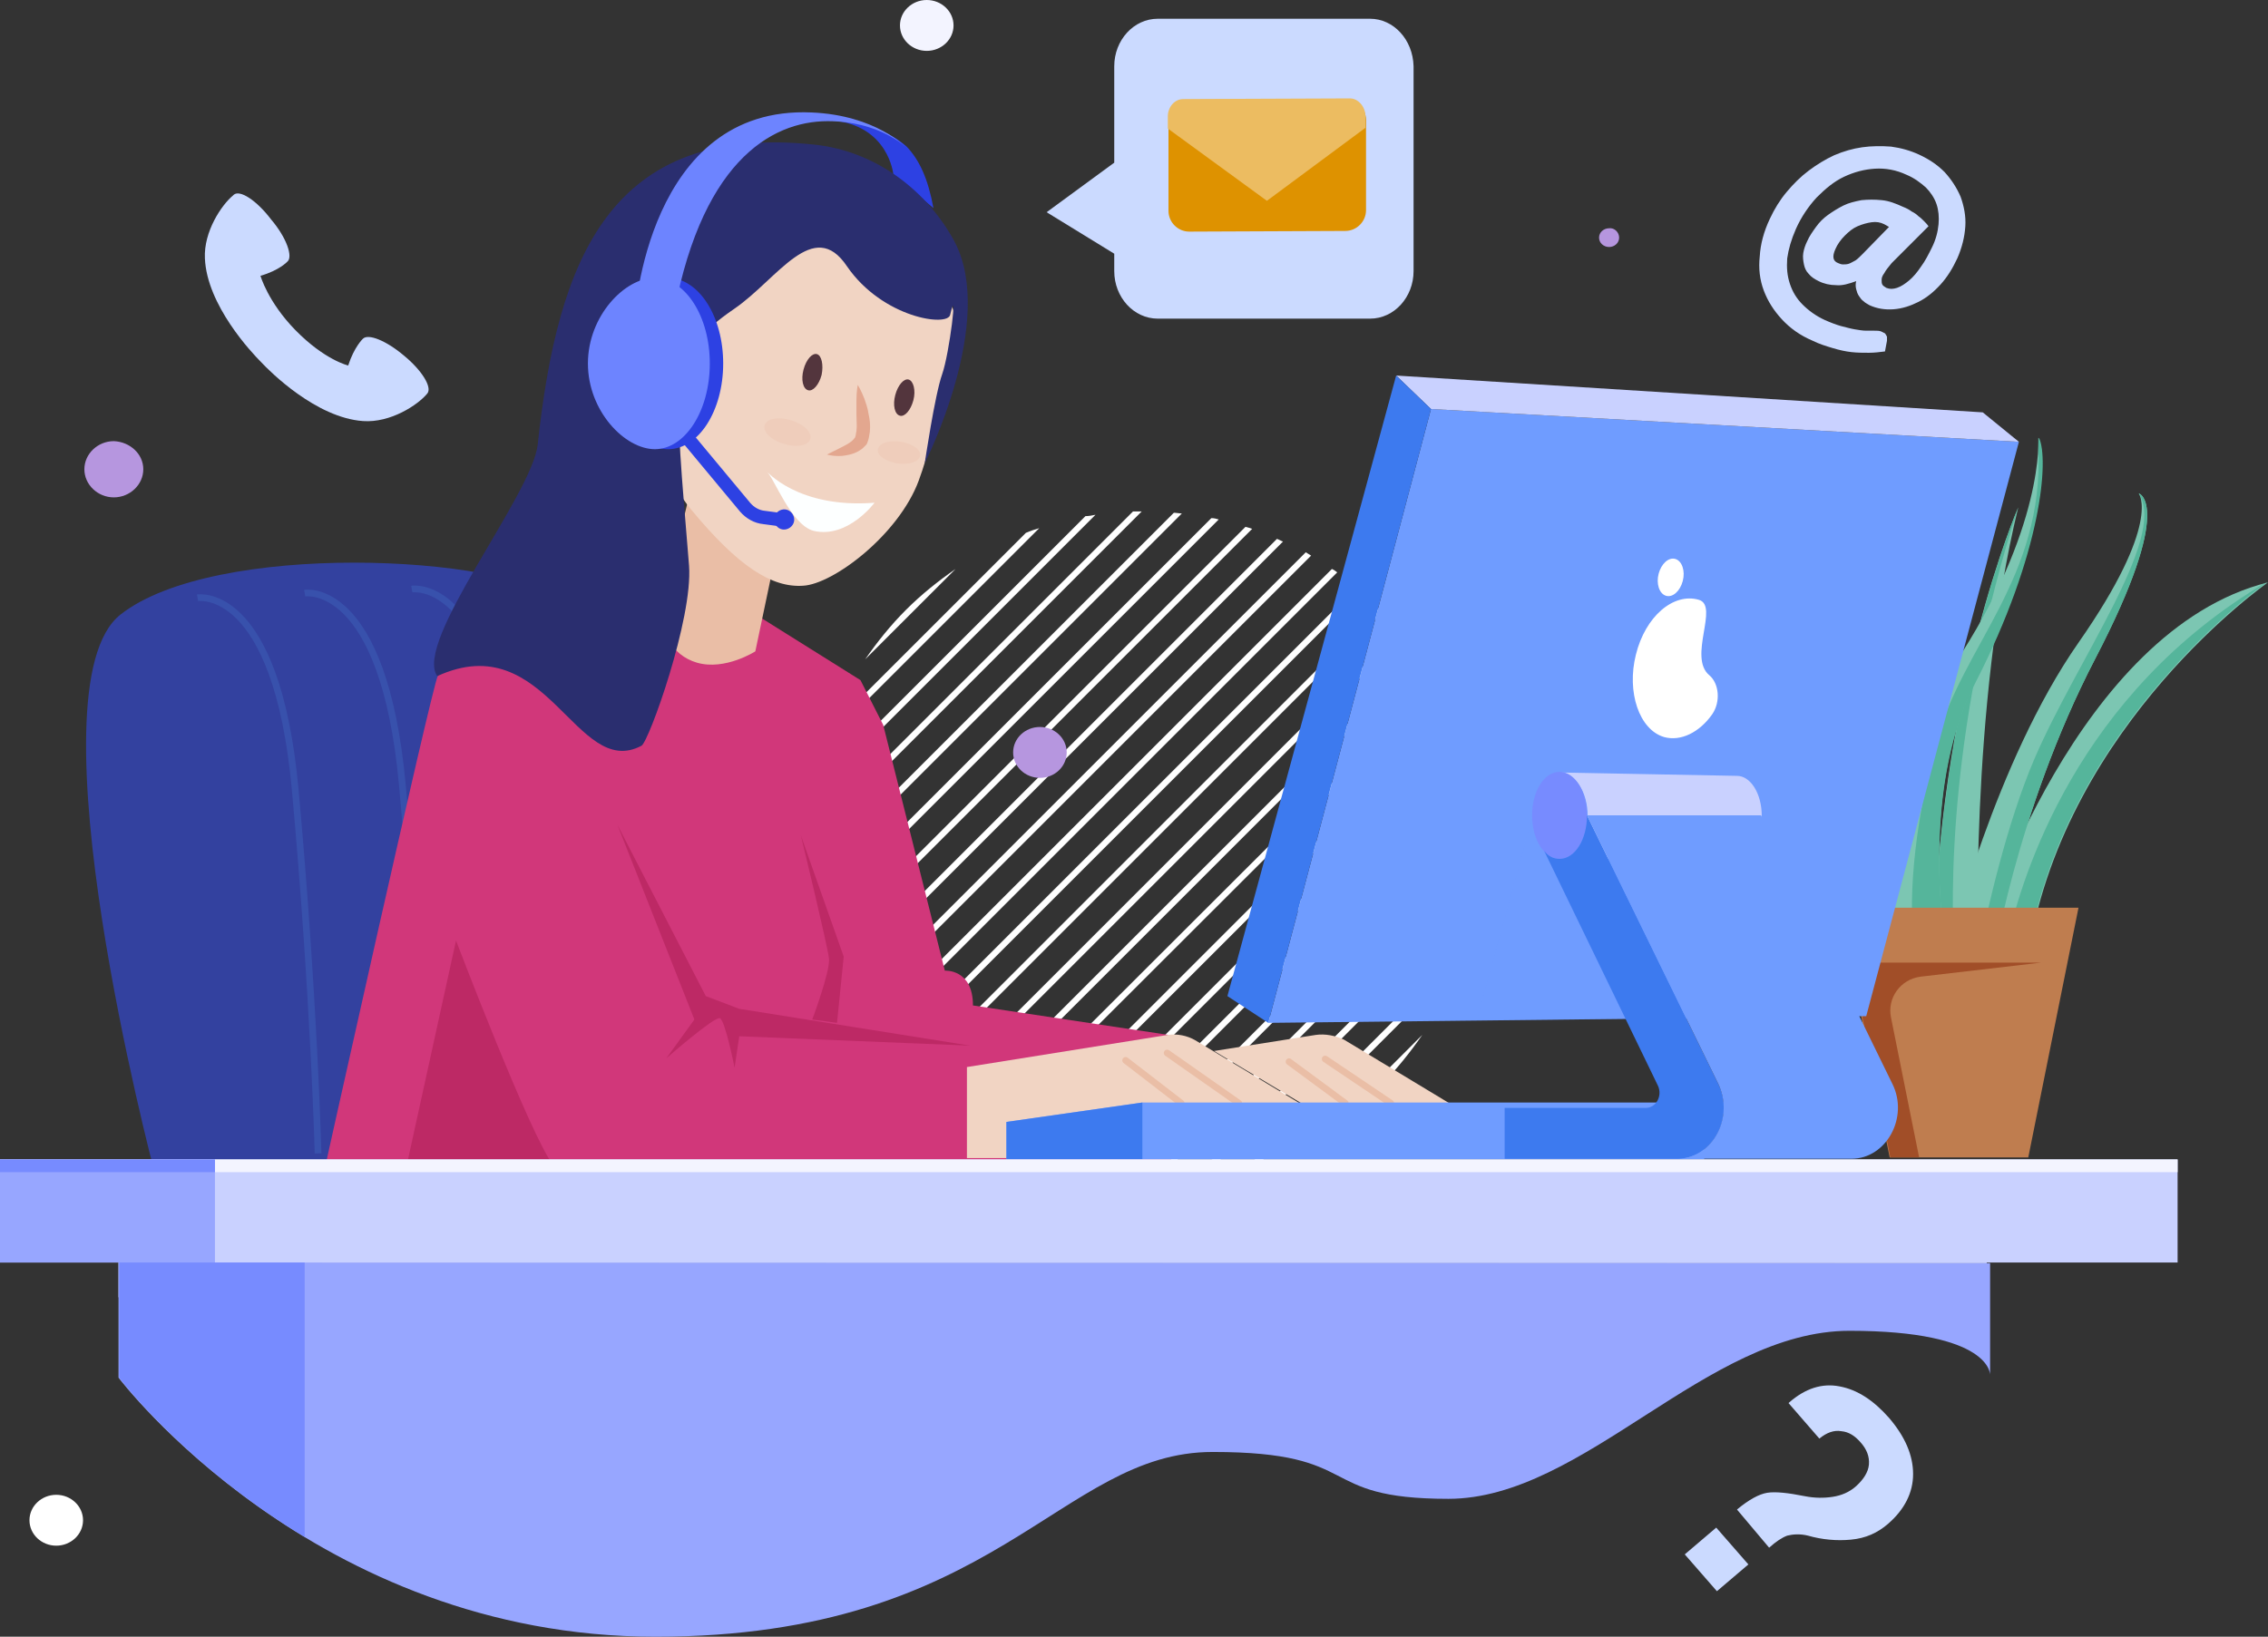 <?xml version="1.0" encoding="UTF-8"?> <!-- Generator: Adobe Illustrator 22.1.0, SVG Export Plug-In . SVG Version: 6.00 Build 0) --> <svg xmlns="http://www.w3.org/2000/svg" xmlns:xlink="http://www.w3.org/1999/xlink" id="OBJECTS" x="0px" y="0px" viewBox="0 0 338.7 244.5" style="enable-background:new 0 0 338.7 244.5;" xml:space="preserve"><rect x="0" y="0" width="338.7" height="244.5" fill="#333333" stroke="none"/> <style type="text/css"> .st0{fill:#FFFFFF;} .st1{fill:#CBDAFF;} .st2{fill:#C9D1FF;} .st3{fill:#2D41E3;} .st4{fill:#7CC6B2;} .st5{fill:#55B59B;} .st6{fill:#BF7D4F;} .st7{fill:#A14E28;} .st8{fill:#33419F;} .st9{fill:none;stroke:#3851AC;stroke-miterlimit:10;} .st10{fill:#D1377A;} .st11{fill:#BD2965;} .st12{fill:#F1D4C3;} .st13{fill:none;stroke:#EABEA6;stroke-linecap:round;stroke-miterlimit:10;} .st14{fill:#6F9CFF;} .st15{fill:#3D7AEF;} .st16{opacity:0.31;fill:#6F9CFF;} .st17{fill:#778BFF;} .st18{fill:#EABEA6;} .st19{fill:#2A2E6F;} .st20{fill:#B696DF;} .st21{fill:#F3F4FF;} .st22{fill:#53353D;} .st23{fill:#EFCDBB;} .st24{fill:#FDFFFF;} .st25{fill:#E3A78F;} .st26{fill:none;stroke:#2D41E3;stroke-width:2;stroke-linecap:round;stroke-miterlimit:10;} .st27{fill:#6D84FF;} .st28{fill:#DE9200;} .st29{fill:#ECBC61;} .st30{fill:#97A6FF;} </style> <g> <g> <g> <path class="st0" d="M220.9,128.2c0-0.4,0-0.9,0-1.3l-49.8,49.8c0.4,0,0.9,0,1.3,0L220.9,128.2z"></path> <path class="st0" d="M220.8,122c0-0.4-0.1-0.8-0.1-1.2l-55.6,55.6c0.4,0,0.8,0.1,1.2,0.1L220.8,122z"></path> <path class="st0" d="M135,161.7c0.1,0.1,0.2,0.2,0.3,0.3c0.1,0.1,0.2,0.2,0.3,0.3l70.9-70.9c-0.1-0.1-0.2-0.2-0.3-0.3 c-0.1-0.1-0.2-0.2-0.3-0.3L135,161.7z"></path> <path class="st0" d="M220.2,135.3c0.1-0.5,0.2-1,0.2-1.5L178,176.2c0.5-0.1,1-0.2,1.5-0.2L220.2,135.3z"></path> <path class="st0" d="M219.9,116.4c-0.1-0.4-0.1-0.7-0.2-1.1l-60.1,60.1c0.3,0.1,0.7,0.2,1.1,0.2L219.9,116.4z"></path> <path class="st0" d="M212.4,154.6l-13.4,13.4c2.6-1.8,5.1-3.8,7.4-6.1C208.6,159.7,210.6,157.2,212.4,154.6z"></path> <path class="st0" d="M218.6,111.3c-0.1-0.3-0.2-0.6-0.3-1L154.6,174c0.3,0.1,0.6,0.2,1,0.3L218.6,111.3z"></path> <path class="st0" d="M138.3,164.8c0.2,0.2,0.5,0.4,0.7,0.6l70.6-70.6c-0.2-0.2-0.4-0.5-0.6-0.7L138.3,164.8z"></path> <path class="st0" d="M212.3,98.4c-0.2-0.3-0.3-0.5-0.5-0.8l-69.9,69.9c0.3,0.2,0.5,0.4,0.8,0.5L212.3,98.4z"></path> <path class="st0" d="M214.8,102.4c-0.2-0.3-0.3-0.5-0.5-0.8L145.8,170c0.3,0.2,0.5,0.3,0.8,0.5L214.8,102.4z"></path> <path class="st0" d="M216.9,106.7c-0.1-0.3-0.3-0.6-0.4-0.9l-66.4,66.4c0.3,0.1,0.6,0.3,0.9,0.4L216.9,106.7z"></path> <path class="st0" d="M217.8,144.1c0.2-0.7,0.5-1.3,0.7-2l-32.1,32.1c0.7-0.2,1.3-0.4,2-0.7L217.8,144.1z"></path> <path class="st0" d="M191.6,80.9c-0.3-0.1-0.6-0.3-0.9-0.4l-65.9,65.9c0.1,0.3,0.3,0.6,0.4,0.9L191.6,80.9z"></path> <path class="st0" d="M195.8,83c-0.3-0.2-0.5-0.3-0.8-0.5l-68.1,68.1c0.2,0.3,0.3,0.5,0.5,0.8L195.8,83z"></path> <path class="st0" d="M199.7,85.5c-0.3-0.2-0.5-0.4-0.8-0.5l-69.7,69.7c0.2,0.3,0.3,0.5,0.5,0.8L199.7,85.5z"></path> <path class="st0" d="M203.3,88.3c-0.2-0.2-0.5-0.4-0.7-0.6L132,158.3c0.2,0.2,0.4,0.5,0.6,0.7L203.3,88.3z"></path> <path class="st0" d="M163.6,76.9c-0.5,0.1-1,0.2-1.5,0.2l-40.6,40.6c-0.1,0.5-0.2,1-0.2,1.5L163.6,76.9z"></path> <path class="st0" d="M142.7,85c-2.6,1.8-5.1,3.8-7.4,6.1c-2.3,2.3-4.3,4.8-6.1,7.4L142.7,85z"></path> <path class="st0" d="M187,79c-0.3-0.1-0.6-0.2-1-0.3l-63,63c0.1,0.3,0.2,0.6,0.3,1L187,79z"></path> <path class="st0" d="M170.5,76.4c-0.4,0-0.9,0-1.3,0l-48.5,48.5c0,0.4,0,0.9,0,1.3L170.5,76.4z"></path> <path class="st0" d="M123.8,109c-0.2,0.7-0.5,1.3-0.7,2l32.1-32.1c-0.7,0.2-1.3,0.4-2,0.7L123.8,109z"></path> <path class="st0" d="M182,77.6c-0.3-0.1-0.7-0.2-1.1-0.2l-59.3,59.3c0.1,0.4,0.1,0.7,0.2,1.1L182,77.6z"></path> <path class="st0" d="M176.5,76.7c-0.4,0-0.8-0.1-1.2-0.1l-54.5,54.5c0,0.4,0.1,0.8,0.1,1.2L176.5,76.7z"></path> </g> <g> <path class="st1" d="M282.5,39.3c-0.5,0.6-0.9,1.1-1.1,1.5c-0.3,0.4-0.4,0.7-0.4,1c0,0.3,0,0.5,0.1,0.7c0.1,0.2,0.3,0.3,0.6,0.5 c0.5,0.2,1,0.2,1.6,0c0.6-0.2,1.2-0.6,1.8-1.1c0.6-0.5,1.2-1.2,1.8-2.1c0.6-0.8,1.1-1.8,1.6-2.8c0.6-1.2,0.9-2.4,1-3.5 c0.1-1.1,0-2.1-0.3-3c-0.3-0.9-0.9-1.8-1.6-2.5c-0.8-0.7-1.7-1.4-2.9-1.9c-1.5-0.7-3.1-1-4.7-0.9c-1.6,0.1-3.1,0.5-4.6,1.2 c-1.5,0.7-2.8,1.8-4.1,3.1c-1.2,1.3-2.3,2.9-3.1,4.7c-0.7,1.6-1.1,3-1.3,4.4c-0.1,1.4,0,2.6,0.4,3.8c0.4,1.2,1,2.2,1.9,3.1 c0.9,0.9,2,1.7,3.3,2.3c0.9,0.4,1.7,0.7,2.4,0.9c0.8,0.2,1.5,0.4,2.1,0.5c0.6,0.1,1.2,0.2,1.7,0.2c0.5,0,0.9,0,1.2,0 c0.4,0,0.7,0,1,0.1c0.2,0.1,0.4,0.2,0.6,0.3c0.1,0.1,0.2,0.3,0.3,0.5c0,0.2,0,0.4,0,0.6l-0.3,1.6c-0.8,0.1-1.6,0.2-2.4,0.2 c-0.8,0-1.7,0-2.6-0.1c-0.9-0.1-1.8-0.3-2.8-0.6c-1-0.3-2-0.6-3-1.1c-1.9-0.8-3.4-1.9-4.6-3.2c-1.2-1.3-2.1-2.7-2.7-4.3 c-0.6-1.6-0.8-3.3-0.6-5.1c0.1-1.8,0.6-3.7,1.5-5.6c0.7-1.5,1.5-2.8,2.5-4c1-1.2,2.1-2.3,3.3-3.2c1.2-0.9,2.5-1.7,3.8-2.3 c1.4-0.6,2.8-1,4.2-1.2c1.4-0.2,2.9-0.2,4.3-0.1c1.5,0.2,2.9,0.6,4.2,1.2c1.5,0.7,2.7,1.5,3.8,2.6c1,1.1,1.8,2.3,2.4,3.7 c0.5,1.4,0.8,2.9,0.7,4.4c-0.1,1.6-0.5,3.2-1.2,4.8c-0.7,1.5-1.5,2.8-2.5,3.9c-1,1.1-2.1,2-3.3,2.6c-1.2,0.6-2.4,1-3.7,1.1 c-1.3,0.1-2.5-0.1-3.6-0.6c-0.3-0.2-0.6-0.3-0.9-0.6c-0.3-0.2-0.5-0.5-0.7-0.8c-0.2-0.3-0.3-0.6-0.4-1c-0.1-0.4-0.1-0.8,0-1.2 c-1.1,0.4-2.1,0.7-3,0.6c-0.9,0-1.8-0.2-2.6-0.6c-0.6-0.3-1.1-0.6-1.5-1.1c-0.4-0.4-0.6-0.9-0.7-1.4c-0.1-0.5-0.2-1.1-0.1-1.7 c0.1-0.6,0.3-1.2,0.6-1.8c0.3-0.7,0.8-1.4,1.3-2.1c0.5-0.7,1.1-1.3,1.8-1.8c0.7-0.5,1.5-1,2.3-1.4c0.8-0.4,1.7-0.6,2.7-0.8 c1-0.1,2-0.1,3,0c1.1,0.1,2.1,0.5,3.2,1c0.5,0.2,0.9,0.4,1.3,0.7c0.4,0.2,0.7,0.4,1,0.7c0.3,0.2,0.6,0.5,0.8,0.7 c0.2,0.2,0.5,0.5,0.7,0.8L282.5,39.3z M282.1,33.9c-0.2-0.1-0.5-0.3-0.7-0.4c-0.6-0.3-1.2-0.4-1.9-0.3c-0.7,0.1-1.4,0.3-2.1,0.6 c-0.7,0.3-1.3,0.8-1.9,1.4c-0.6,0.6-1.1,1.3-1.4,2c-0.5,1.1-0.4,1.8,0.4,2.1c0.2,0.1,0.5,0.2,0.7,0.2c0.3,0,0.6,0,0.9-0.1 c0.3-0.1,0.6-0.3,1-0.5c0.3-0.2,0.7-0.6,1.1-1L282.1,33.9z"></path> </g> <polygon class="st2" points="17.7,193.8 45.4,193.8 296.7,193.8 296.7,188.6 17.7,188.6 "></polygon> <path class="st1" d="M34.9,29.1c0,0-0.1,0.1-0.1,0.1c-1.7,1.4-4.4,5.4-4.2,9.4c0.3,7,7,14.1,8.4,15.5c1.3,1.4,8.2,8.3,15.2,8.8 c4.1,0.3,8.2-2.4,9.6-4.1c0.8-0.9-0.8-3.5-3.5-5.7c-2.6-2.2-5.3-3.3-6.1-2.5l0,0c0,0-1.3,1.2-2.2,4c0,0-3.5-0.8-7.9-5.3 c-4.1-4.2-5.2-8.1-5.2-8.1c2.8-0.8,4-2.1,4-2.1l0,0c0,0,0,0,0,0c0.9-0.7-0.1-3.6-2.4-6.3C38.3,29.9,35.8,28.3,34.9,29.1z"></path> <g> <path class="st1" d="M259.4,225.5c1.8-1.5,3.3-2.3,4.5-2.5c1.2-0.2,3.1,0,5.6,0.5c1.5,0.3,2.9,0.3,4.2,0.1 c1.3-0.2,2.5-0.7,3.5-1.6c1.1-1,1.8-2.1,1.9-3.2c0.1-1.2-0.3-2.3-1.3-3.4c-0.8-0.9-1.7-1.5-2.8-1.6c-1.1-0.2-2.2,0.2-3.3,1.1 l-4.6-5.3l0.1-0.1c2.4-2.1,4.9-2.9,7.5-2.4c2.7,0.5,5.1,2.1,7.4,4.7c2.4,2.8,3.6,5.6,3.6,8.4c0,2.8-1.3,5.3-3.7,7.4 c-1.6,1.4-3.4,2.2-5.6,2.4c-2.1,0.2-4.3,0-6.4-0.6c-1.2-0.3-2.3-0.2-3.1,0c-0.8,0.3-1.7,0.9-2.7,1.8L259.4,225.5z M256.4,237.7 l-4.8-5.5l4.7-4l4.8,5.5L256.4,237.7z"></path> </g> <path class="st3" d="M135.4,21.9c1.9,2,3.2,4.8,4,9.2l-6-5.1c0,0-0.7-7.2-9-8C124.4,18,131,18,135.4,21.9z"></path> <g> <path class="st4" d="M296.2,138.9c0,0,14-44.8,42.5-51.9c0,0-30,20.9-35.7,55L296.2,138.9z"></path> <path class="st5" d="M299.8,140.5l3.1,1.4c5.7-34.1,35.7-55,35.7-55C310.1,103.6,301.9,131.1,299.8,140.5z"></path> <path class="st4" d="M291.2,141.1c0,0,6.7-27.2,19.2-45.1c12.5-17.9,9-22.3,9-22.3s5.5,1.6-6.5,24.7 c-12,23.1-15.5,46.7-15.5,46.7L291.2,141.1z"></path> <path class="st5" d="M319.4,73.7c0,0,0.1,0.1,0.1,0.2c4,6.6-9.4,24.8-15.7,39.5c-4.1,9.6-7,22.3-8.6,30.2l2.2,1.5 c0,0,3.5-23.6,15.5-46.7C324.9,75.4,319.4,73.7,319.4,73.7z"></path> <path class="st4" d="M288.7,144.1l6.7-0.7c0,0-1.3-37.6,6-67.6C301.4,75.8,289.3,103.4,288.7,144.1z"></path> <path class="st5" d="M291.9,143.8c-0.7-10.6-0.8-36.1,9.5-68c0,0-12,27.7-12.7,68.3L291.9,143.8z"></path> <path class="st4" d="M284,141.6l6.7,1.1c0,0-4.4-23.9,4.2-40.7c10-19.5,11-33.5,9.5-36.6c0,0,1,13.5-12.7,34.1 C280.3,116.7,284,141.6,284,141.6z"></path> <path class="st5" d="M304.4,66.9c0.9,19.6-11.4,29.6-15.2,43.9c-3.6,13.3-4.3,24.9-3.2,31.1l3.7,0.6l0.8-1.3 c-0.8-5.4-2.9-24.9,4.5-39.2c10-19.5,11-33.5,9.5-36.6C304.4,65.5,304.4,66,304.4,66.9z"></path> <path class="st4" d="M281.2,145.7c0,0-0.2-21.2-8.2-38.2c0,0,9.7,12.6,13.7,38.2H281.2z"></path> <path class="st5" d="M283.7,145.8c0-6-1.3-19.5-10.8-38.2c8,17,8.2,38.2,8.2,38.2H283.7z"></path> <polygon class="st6" points="302.9,172.9 282.2,172.9 274.7,135.6 310.4,135.6 "></polygon> <path class="st7" d="M286.6,172.9l-4.2-20.9c-0.6-2.9,1.4-5.7,4.4-6.1l18-2.1h-28.3l5.8,29.1H286.6z"></path> </g> <path class="st8" d="M23,174.8c0,0-19-72-5-83s57-9,66-2s12,85,12,85H23z"></path> <path class="st9" d="M29.5,89.3c0,0,11.8-2,14.6,28.8c2.8,30.8,3.4,54.2,3.4,54.2"></path> <path class="st9" d="M45.5,88.6c0,0,11.8-2,14.6,28.8c2.8,30.8,3.4,54.2,3.4,54.2"></path> <path class="st9" d="M61.5,88c0,0,11.8-2,14.6,28.8c2.8,30.8,3.4,54.2,3.4,54.2"></path> <path class="st10" d="M48,176.8c0,0,16.4-73.9,17.4-75.9c1-1.9,29.1-13.5,29.1-13.5l18.2,4.3l15.8,9.9l3.4,6.7l9.2,36.7 c0,0,4.2-0.3,4.2,5.2l29.2,4.4l0.5,22.7L48,176.8z"></path> <path class="st11" d="M59.9,177.9l8.2-37.4c0,0,11.2,29.4,14.5,33.5C85.9,178.2,59.9,177.9,59.9,177.9z"></path> <path class="st11" d="M92.2,123.2l11.5,29.1l-4.2,5.8c0,0,7.2-6.3,8-6s2.2,7.4,2.2,7.4l0.7-4.7l34.5,1.4l-34.5-5.5l-5-1.9 L92.2,123.2z"></path> <path class="st11" d="M119.6,124.8c0,0,4,16.5,4.2,18.4c0.2,1.9-2.5,9.1-2.5,9.1l3.7,0.5l1-9.9L119.6,124.8z"></path> <g> <path class="st12" d="M144.4,159.4V173h50v-8l-15.9-9.6c-1.2-0.7-2.7-1-4.1-0.8L144.4,159.4z"></path> <path class="st12" d="M196.5,154.6l-15.2,2.4l13.2,7.9v8h22.1v-8l-15.9-9.6C199.4,154.7,197.9,154.4,196.5,154.6z"></path> <line class="st13" x1="174.3" y1="157.3" x2="185" y2="164.8"></line> <line class="st13" x1="168.1" y1="158.4" x2="176.4" y2="164.8"></line> <line class="st13" x1="197.9" y1="158.2" x2="207.7" y2="164.8"></line> <line class="st13" x1="192.5" y1="158.6" x2="200.9" y2="164.8"></line> <polygon class="st14" points="254.5,164.7 170.6,164.7 150.3,167.6 150.3,173.2 254.5,173.2 "></polygon> <polygon class="st15" points="170.6,164.7 150.3,167.6 150.3,173.2 170.6,173.2 "></polygon> </g> <polygon class="st14" points="278.7,151.8 189.4,152.8 213.7,61.1 301.5,66 "></polygon> <polygon class="st16" points="220.5,152.4 253.2,152.1 261,124.7 228.9,121.8 "></polygon> <polygon class="st2" points="296.1,61.6 208.5,56.1 213.7,61.1 301.5,66 "></polygon> <polygon class="st15" points="183.3,148.8 189.4,152.8 213.7,61.1 208.5,56.1 "></polygon> <path class="st2" d="M259.4,115.9l-26.4-0.5c2.2,0,4.1,2.9,4.1,6.5c0,3.6-1.8,6.5-4.1,6.5l26.4-0.5c2.1,0,3.7-2.7,3.7-6 C263.1,118.5,261.4,115.9,259.4,115.9z"></path> <path class="st17" d="M237,121.8c0,3.6-1.8,6.5-4.1,6.5s-4.1-2.9-4.1-6.5c0-3.6,1.8-6.5,4.1-6.5S237,118.3,237,121.8z"></path> <path class="st15" d="M256.6,161.9L237,121.8c0,3.6-1.8,6.5-4.1,6.5c-0.9,0-1.7-0.4-2.3-1.2l17,35.1c0.7,1.5-0.3,3.3-1.8,3.3 h-21.1v7.6h25.8C255.8,173.1,259.1,166.9,256.6,161.9z"></path> <path class="st14" d="M282.6,161.9L263,121.8h-26l19.6,40.1c2.4,5-0.8,11-5.9,11.2l0,0h25.8C281.7,173.1,285.1,166.9,282.6,161.9z "></path> <path class="st0" d="M255.3,100.9c1.4,1.2,1.7,3.9,0.4,5.8c-1.9,2.7-4.7,4.1-7.2,3.4c-3.7-1.1-5.6-6.7-4.2-12.3 c1.4-5.7,5.6-9.3,9.4-8.2C256.8,90.5,252,98.2,255.3,100.9z"></path> <path class="st0" d="M251.3,86.8c-0.4,1.5-1.5,2.5-2.5,2.2c-1-0.3-1.5-1.8-1.1-3.3c0.4-1.5,1.5-2.5,2.5-2.2 C251.2,83.8,251.7,85.3,251.3,86.8z"></path> <path class="st18" d="M116.5,79.7l-3.7,17.6c0,0-4.5,2.9-8.7,1.7c-4.1-1.2-5.2-5-5.2-6.9c0-1.9,4.7-20.8,4.7-20.8L116.5,79.7z"></path> <path class="st12" d="M98.7,48c-2.8,5.7-2.6,19.5,4.5,28.1c7.1,8.6,12.1,11.7,16.7,11.4c4.5-0.2,14.3-7.6,17.3-15.7 c3-8.1,4.1-18.8,5.4-22.6c1.3-3.8-6.5-12.6-9.3-13.8S109.3,26.6,98.7,48z"></path> <path class="st19" d="M126.5,39.8c-5-7.5-10.4,1.9-16.8,6.3c-10.2,7-9,10.8-6.8,38.4c0.6,7.9-6,26.3-7.1,26.9 c-9.8,5.2-14.1-17.9-30.5-10.4c-3.6-5.1,14.2-27.1,15-34.6c3-27.8,10.8-48,41.3-44.8c9.5,1,17,7.2,20.9,14.4 c6.4,11.9-4.4,33.2-4.4,33.2s1.5-10.2,2.6-13.3c1.1-3.1,2.4-14,1.2-8.9C141.6,48.9,131.8,47.5,126.5,39.8z"></path> <path class="st1" d="M204.6,2.8h-31.7c-3.6,0-6.5,3.2-6.5,7.1v14.4l-10.1,7.4l10.1,6.2v2.6c0,3.9,2.9,7.1,6.5,7.1h31.7 c3.6,0,6.5-3.2,6.5-7.1V9.9C211,5.9,208.1,2.8,204.6,2.8z"></path> <path class="st20" d="M21.4,70.1c0,2.3-2,4.2-4.4,4.2c-2.4,0-4.4-1.9-4.4-4.2c0-2.3,2-4.2,4.4-4.2C19.4,66,21.4,67.8,21.4,70.1z"></path> <path class="st20" d="M241.8,35.5c0,0.8-0.7,1.4-1.5,1.4c-0.8,0-1.5-0.6-1.5-1.4c0-0.8,0.7-1.4,1.5-1.4 C241.1,34,241.8,34.7,241.8,35.5z"></path> <path class="st21" d="M142.4,3.8c0,2.1-1.8,3.8-4,3.8c-2.2,0-4-1.7-4-3.8s1.8-3.8,4-3.8C140.6,0,142.4,1.7,142.4,3.8z"></path> <path class="st0" d="M12.4,227.1c0,2.1-1.8,3.8-4,3.8c-2.2,0-4-1.7-4-3.8c0-2.1,1.8-3.8,4-3.8C10.6,223.3,12.4,225,12.4,227.1z"></path> <ellipse class="st20" cx="155.3" cy="112.4" rx="4" ry="3.8"></ellipse> <path class="st22" d="M122.7,56c-0.4,1.5-1.3,2.5-2,2.3c-0.8-0.2-1.1-1.6-0.7-3.1s1.3-2.5,2-2.3C122.7,53.1,123,54.5,122.7,56z"></path> <path class="st23" d="M117,66.3c-1.9-0.6-3.1-1.8-2.8-2.8c0.3-1,2.1-1.3,4-0.7c1.9,0.6,3.1,1.8,2.8,2.8 C120.7,66.6,118.9,66.9,117,66.3z"></path> <path class="st23" d="M133.9,69.2c-1.7-0.3-3-1.2-2.8-2.1c0.2-0.9,1.7-1.4,3.5-1.1c1.7,0.3,3,1.2,2.8,2.1 C137.2,69,135.7,69.5,133.9,69.2z"></path> <path class="st22" d="M136.4,59.8c-0.4,1.5-1.3,2.5-2,2.3c-0.8-0.2-1.1-1.6-0.7-3.1s1.3-2.5,2-2.3 C136.4,56.9,136.8,58.3,136.4,59.8z"></path> <path class="st24" d="M114.4,70.3c0,0,4.7,5.7,16.2,4.8c0,0-4,5.4-9.1,4.2C118.1,78.4,115.6,71.3,114.4,70.3z"></path> <g> <path class="st25" d="M128.1,57.5c0,0,0.5,0.8,1,2.1c0.2,0.6,0.5,1.4,0.6,2.2c0.2,0.8,0.3,1.8,0.2,2.7c-0.1,0.5-0.1,1-0.4,1.7 l-0.1,0.2l0,0l-0.1,0.1l0,0l-0.1,0.1c-0.1,0.1-0.1,0.1-0.3,0.3c-0.1,0.1-0.2,0.2-0.4,0.3l-0.3,0.2c-0.9,0.5-1.7,0.6-2.4,0.7 c-1.4,0.1-2.3-0.2-2.3-0.2s0.8-0.4,2-1c0.6-0.3,1.2-0.6,1.7-1l0.2-0.2c0,0,0.1-0.1,0.1-0.1c0,0,0.1-0.2,0.2-0.2l0-0.1l0,0l0,0 c-0.1,0.1,0,0,0,0.1l0,0l0,0l0-0.1c0.1-0.1,0.1-0.5,0.2-0.9c0.1-0.8,0-1.6,0-2.4c0-0.8,0-1.6,0-2.2 C127.9,58.4,128.1,57.5,128.1,57.5z"></path> </g> <path class="st3" d="M108,54.3c0,7.1-3.7,12.8-8.2,12.8c-4.5,0-10-5.7-10-12.8c0-7.1,5.5-12.8,10-12.8 C104.4,41.6,108,47.3,108,54.3z"></path> <g> <g> <path class="st26" d="M102.9,65.7l8.4,10.1c0.7,0.8,1.7,1.4,2.8,1.5l3,0.4"></path> <g> <path class="st3" d="M116.9,79.1c0.8,0.1,1.6-0.5,1.7-1.3c0.1-0.8-0.5-1.6-1.3-1.7s-1.6,0.5-1.7,1.3S116.1,79,116.9,79.1z"></path> </g> </g> </g> <path class="st27" d="M106,54.3c0,7.1-3.7,12.8-8.2,12.8c-4.5,0-10-5.7-10-12.8c0-7.1,5.5-12.8,10-12.8 C102.4,41.6,106,47.3,106,54.3z"></path> <path class="st27" d="M94.8,47.3c0,0,1.8-31.6,26.4-30.5c9.6,0.4,14.1,5.2,14.1,5.2s-3.9-3.9-11.7-3.9c-8.5,0-19.3,6.2-23.3,30.7 L94.8,47.3z"></path> <path class="st28" d="M200.9,34.5l-23.3,0.1c-1.7,0-3.1-1.4-3.1-3.1l0-13.5c0-1.7,1.4-3.1,3.1-3.1l23.3-0.1c1.7,0,3.1,1.4,3.1,3.1 l0,13.5C204,33.1,202.6,34.5,200.9,34.5z"></path> <path class="st29" d="M203.9,19.1l0-1.8c0-1.4-1.1-2.6-2.3-2.6l-24.9,0.1c-1.3,0-2.3,1.2-2.3,2.6l0,1.8L189.2,30L203.9,19.1z"></path> <rect y="173.2" class="st2" width="325.2" height="15.4"></rect> <rect y="173.2" class="st21" width="325.2" height="1.9"></rect> <rect y="173.2" class="st30" width="32.1" height="15.4"></rect> <rect y="173.2" class="st17" width="32.1" height="1.9"></rect> <path class="st30" d="M17.7,188.6v17.2c0,0,29.2,38.7,80.2,38.7s60.3-27.6,83.2-27.6c22.9,0,15,7,35.2,7 c20.2,0,38.6-25.1,59.9-25.1s21,6.6,21,6.6v-16.7L17.7,188.6z"></path> <path class="st17" d="M45.5,188.6l-27.7,0v17.2c0,0,9.7,12.9,27.7,23.8V188.6z"></path> </g> </g> </svg> 